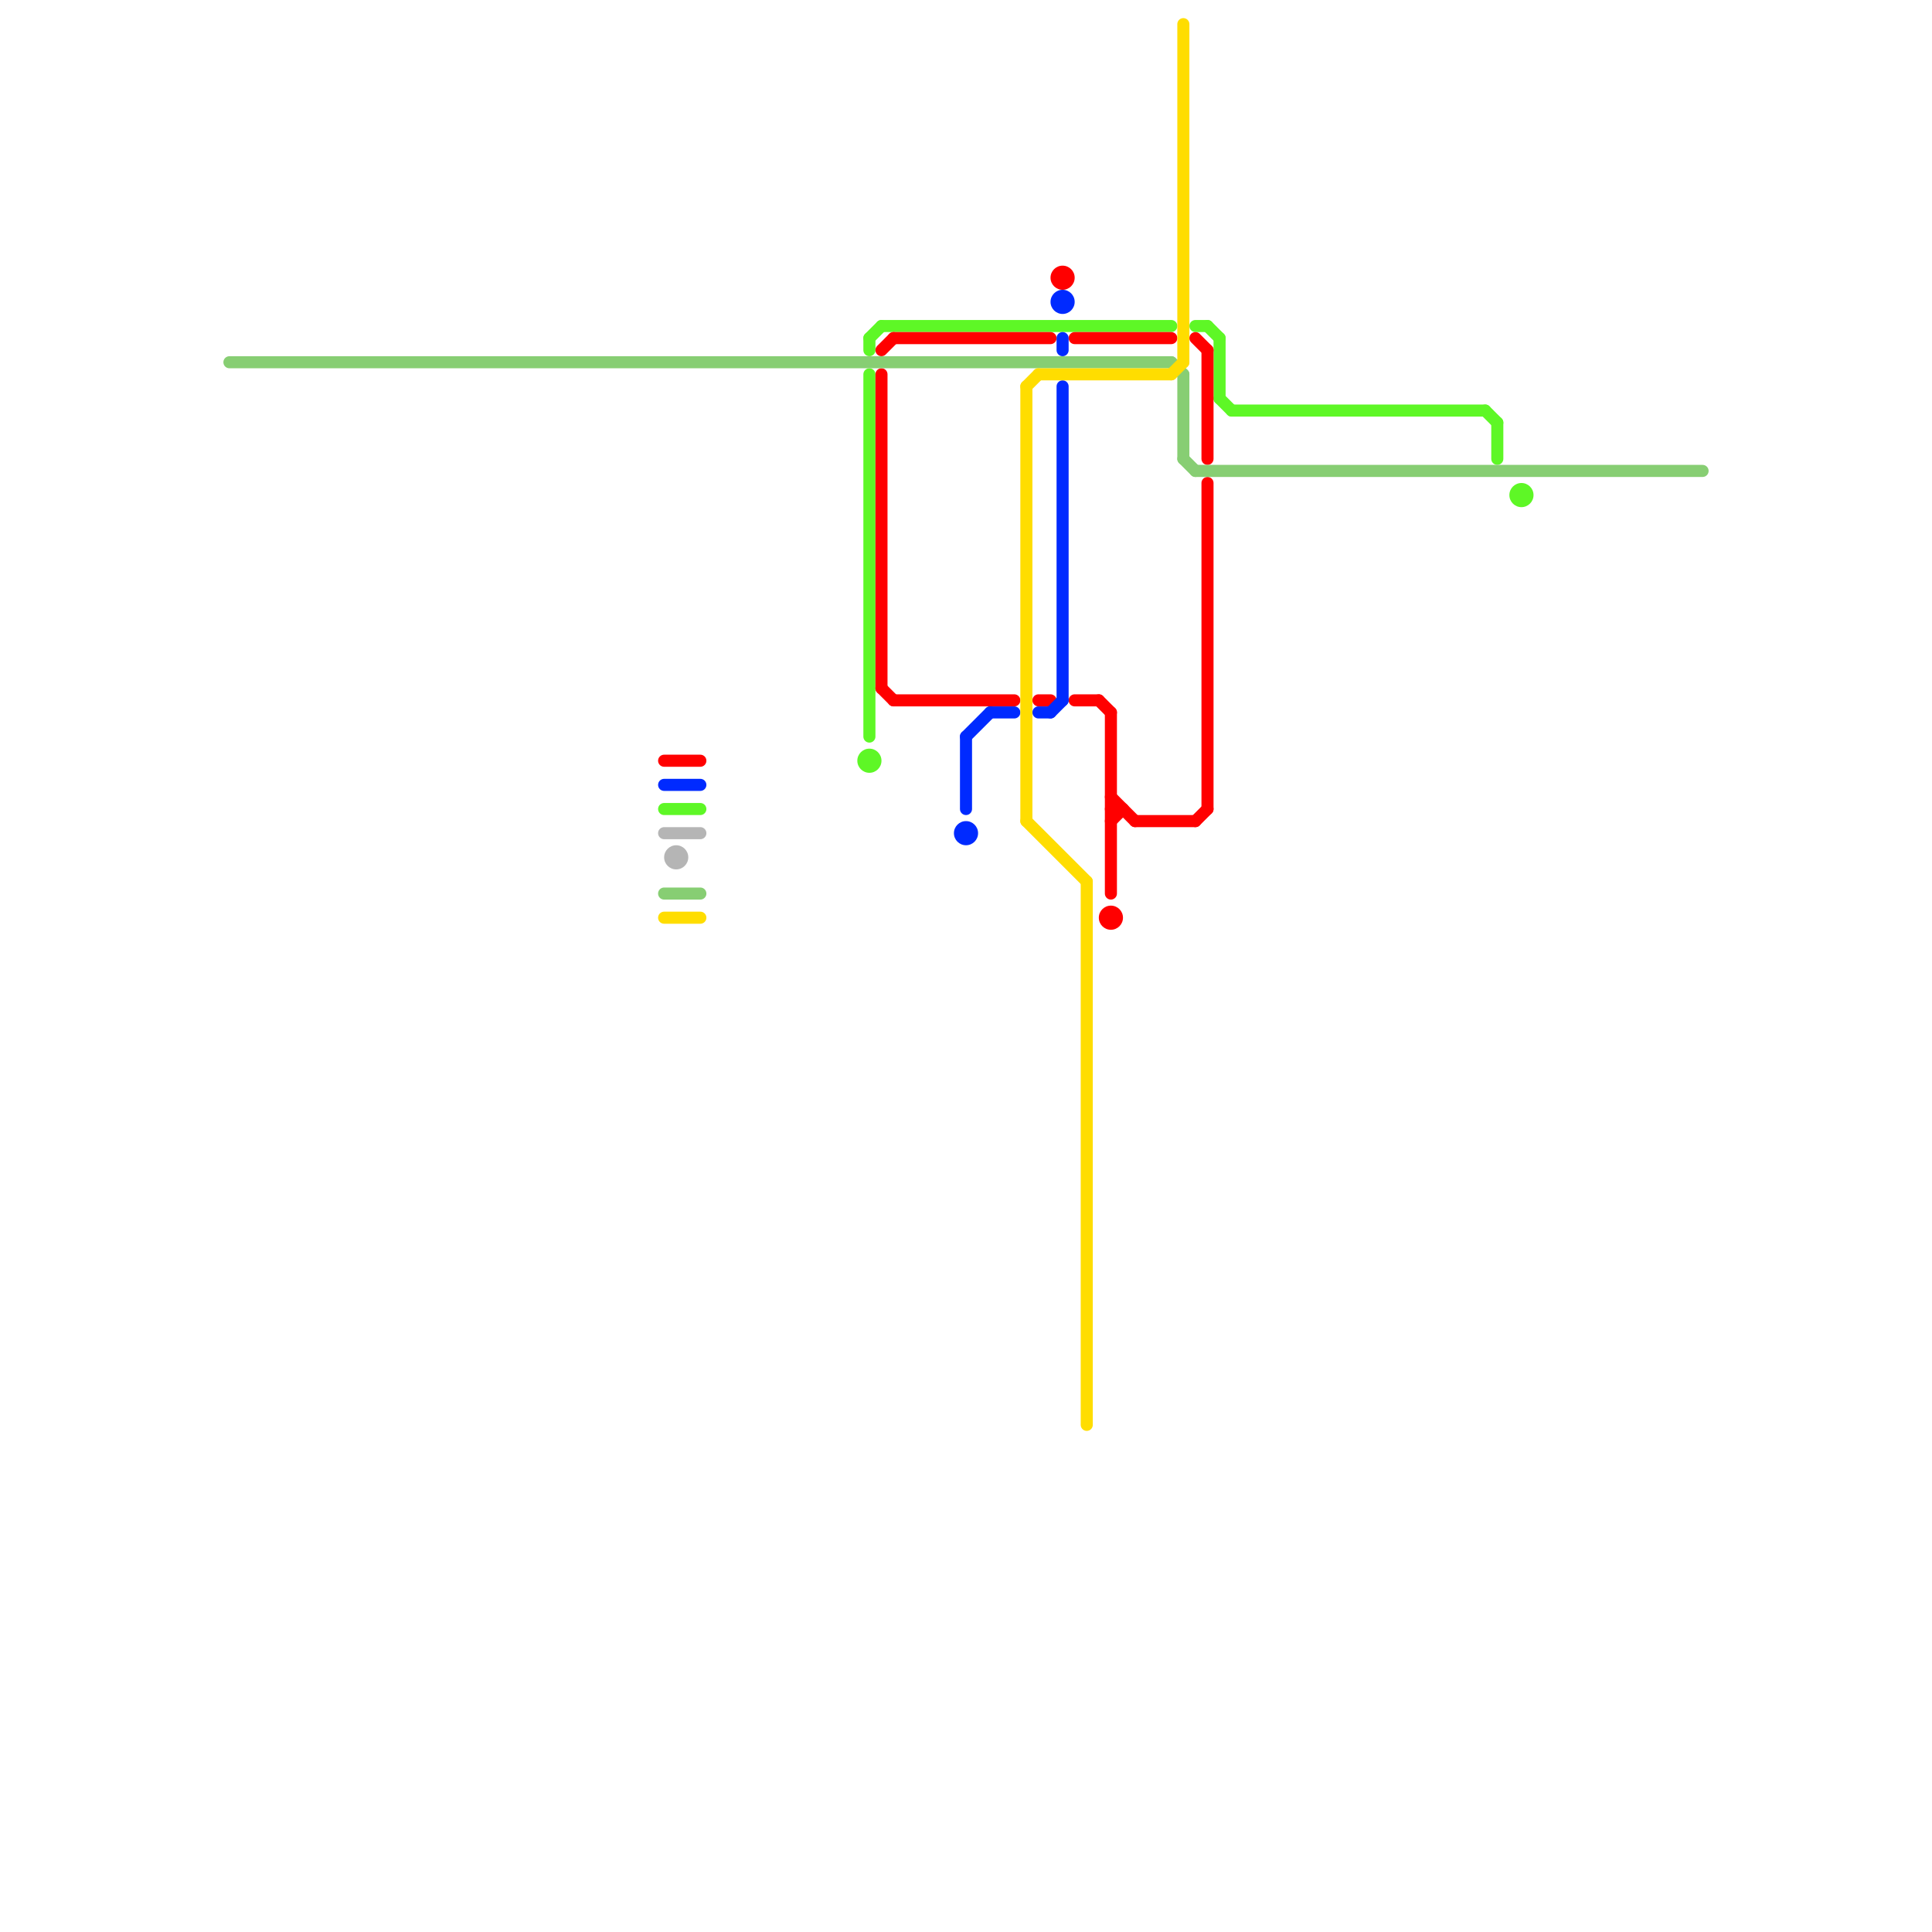 
<svg version="1.1" xmlns="http://www.w3.org/2000/svg" viewBox="0 0 160 160">
<style>text { font: 1px Helvetica; font-weight: 600; white-space: pre; dominant-baseline: central; } line { stroke-width: 1; fill: none; stroke-linecap: round; stroke-linejoin: round; } .c0 { stroke: #5ef726 } .c1 { stroke: #ff0000 } .c2 { stroke: #87ce73 } .c3 { stroke: #002aff } .c4 { stroke: #b5b5b5 } .c5 { stroke: #ffdd00 }</style><defs><g id="wm-xf"><circle r="1.2" fill="#000"/><circle r="0.9" fill="#fff"/><circle r="0.6" fill="#000"/><circle r="0.3" fill="#fff"/></g><g id="wm"><circle r="0.6" fill="#000"/><circle r="0.3" fill="#fff"/></g></defs><line class="c0" x1="101" y1="33" x2="102" y2="34"/><line class="c0" x1="100" y1="27" x2="101" y2="28"/><line class="c0" x1="102" y1="34" x2="123" y2="34"/><line class="c0" x1="72" y1="28" x2="73" y2="27"/><line class="c0" x1="72" y1="31" x2="72" y2="61"/><line class="c0" x1="72" y1="28" x2="72" y2="29"/><line class="c0" x1="99" y1="27" x2="100" y2="27"/><line class="c0" x1="101" y1="28" x2="101" y2="33"/><line class="c0" x1="123" y1="34" x2="124" y2="35"/><line class="c0" x1="73" y1="27" x2="97" y2="27"/><line class="c0" x1="55" y1="67" x2="58" y2="67"/><line class="c0" x1="124" y1="35" x2="124" y2="38"/><circle cx="72" cy="63" r="1" fill="#5ef726" /><circle cx="126" cy="41" r="1" fill="#5ef726" /><line class="c1" x1="91" y1="58" x2="92" y2="59"/><line class="c1" x1="99" y1="28" x2="100" y2="29"/><line class="c1" x1="99" y1="68" x2="100" y2="67"/><line class="c1" x1="86" y1="58" x2="87" y2="58"/><line class="c1" x1="73" y1="57" x2="74" y2="58"/><line class="c1" x1="92" y1="66" x2="94" y2="68"/><line class="c1" x1="89" y1="58" x2="91" y2="58"/><line class="c1" x1="73" y1="31" x2="73" y2="57"/><line class="c1" x1="74" y1="28" x2="87" y2="28"/><line class="c1" x1="92" y1="59" x2="92" y2="74"/><line class="c1" x1="74" y1="58" x2="84" y2="58"/><line class="c1" x1="73" y1="29" x2="74" y2="28"/><line class="c1" x1="55" y1="63" x2="58" y2="63"/><line class="c1" x1="92" y1="68" x2="93" y2="67"/><line class="c1" x1="94" y1="68" x2="99" y2="68"/><line class="c1" x1="92" y1="67" x2="93" y2="67"/><line class="c1" x1="100" y1="40" x2="100" y2="67"/><line class="c1" x1="89" y1="28" x2="97" y2="28"/><line class="c1" x1="100" y1="29" x2="100" y2="38"/><circle cx="92" cy="76" r="1" fill="#ff0000" /><circle cx="88" cy="23" r="1" fill="#ff0000" /><line class="c2" x1="99" y1="39" x2="141" y2="39"/><line class="c2" x1="98" y1="38" x2="99" y2="39"/><line class="c2" x1="55" y1="74" x2="58" y2="74"/><line class="c2" x1="97" y1="30" x2="98" y2="31"/><line class="c2" x1="98" y1="31" x2="98" y2="38"/><line class="c2" x1="19" y1="30" x2="97" y2="30"/><line class="c3" x1="88" y1="32" x2="88" y2="58"/><line class="c3" x1="80" y1="61" x2="80" y2="67"/><line class="c3" x1="80" y1="61" x2="82" y2="59"/><line class="c3" x1="86" y1="59" x2="87" y2="59"/><line class="c3" x1="55" y1="65" x2="58" y2="65"/><line class="c3" x1="82" y1="59" x2="84" y2="59"/><line class="c3" x1="88" y1="28" x2="88" y2="29"/><line class="c3" x1="87" y1="59" x2="88" y2="58"/><circle cx="80" cy="69" r="1" fill="#002aff" /><circle cx="88" cy="25" r="1" fill="#002aff" /><line class="c4" x1="55" y1="69" x2="58" y2="69"/><circle cx="56" cy="71" r="1" fill="#b5b5b5" /><line class="c5" x1="98" y1="2" x2="98" y2="30"/><line class="c5" x1="85" y1="32" x2="86" y2="31"/><line class="c5" x1="86" y1="31" x2="97" y2="31"/><line class="c5" x1="97" y1="31" x2="98" y2="30"/><line class="c5" x1="55" y1="76" x2="58" y2="76"/><line class="c5" x1="85" y1="68" x2="90" y2="73"/><line class="c5" x1="85" y1="32" x2="85" y2="68"/><line class="c5" x1="90" y1="73" x2="90" y2="118"/>
</svg>
